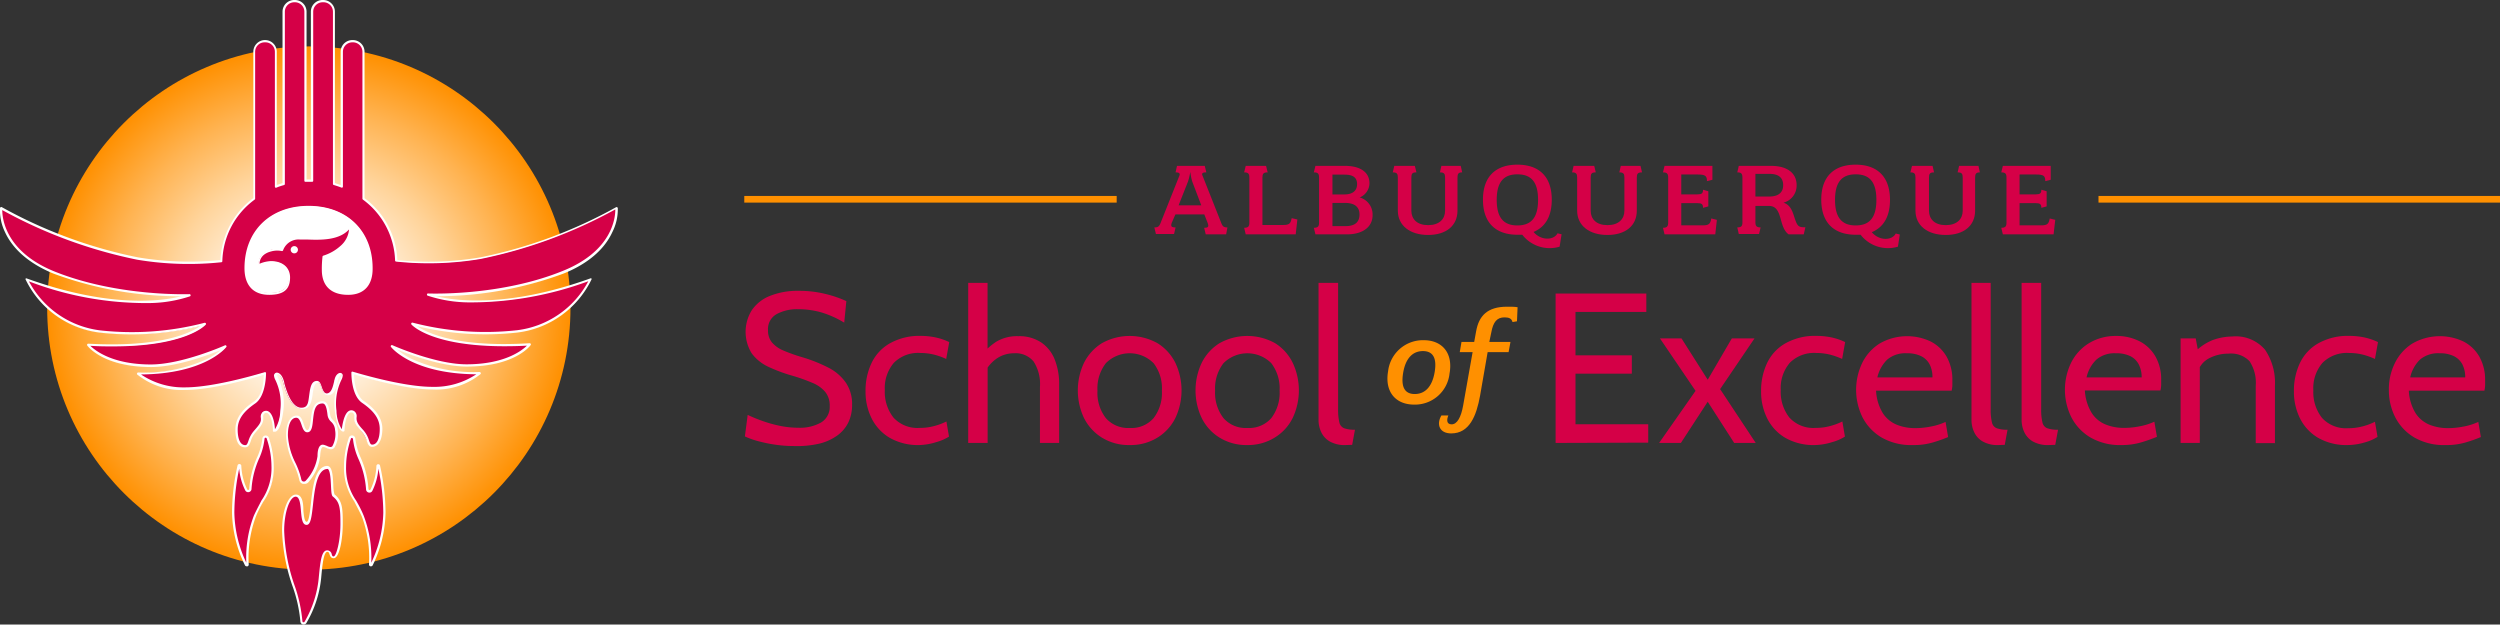 <?xml version="1.0" encoding="UTF-8" standalone="no"?>
<!DOCTYPE svg PUBLIC "-//W3C//DTD SVG 1.1//EN" "http://www.w3.org/Graphics/SVG/1.1/DTD/svg11.dtd">
<svg xmlns="http://www.w3.org/2000/svg" xmlns:xlink="http://www.w3.org/1999/xlink" viewBox="0 0 330.69 82.61"><rect x="0" y="0" width="330.69" height="82.61" fill="#333333" stroke="none"/><defs><style>.cls-1{fill:url(#radial-gradient);}.cls-2{fill:#fff;}.cls-3{fill:#d50047;}.cls-4{fill:#ff9000;}</style><radialGradient id="radial-gradient" cx="40.85" cy="40.75" r="34.61" gradientUnits="userSpaceOnUse"><stop offset="0.13" stop-color="#fff"/><stop offset="0.21" stop-color="#fffaf2"/><stop offset="0.35" stop-color="#ffebd1"/><stop offset="0.54" stop-color="#ffd49b"/><stop offset="0.77" stop-color="#ffb351"/><stop offset="1" stop-color="#ff9000"/></radialGradient></defs><g id="Layer_2" data-name="Layer 2"><g id="Logos"><circle class="cls-1" cx="40.85" cy="40.75" r="34.61"/><path class="cls-2" d="M39,33.36a.53.53,0,1,1,.53-.52A.52.52,0,0,1,39,33.36Z"/><path class="cls-2" d="M46.05,38.83c-2.1,0-3.33-1-3.33-3.15,0-1,.08-1.74.08-1.74a6.19,6.19,0,0,0,2.33-1.27,3.24,3.24,0,0,0,1.22-2.75c-1.44,2.09-4.84,1.59-6.71,1.59A2.29,2.29,0,0,0,37.34,33a3.14,3.14,0,0,0-1.48.05c-1.89.48-1.63,2-1.63,2a4.1,4.1,0,0,1,1.65-.43c1.48,0,2.37.79,2.37,2s-.51,2.14-2.61,2.14c-2.51,0-3.12-1.77-3.12-3.38,0-4.79,3.25-8.09,8.33-8.09s8.32,3.3,8.32,8.09C49.17,37.06,48.56,38.83,46.05,38.83Z"/><path class="cls-3" d="M49.92,61.64a8,8,0,0,1-.8,3.18.29.29,0,0,1-.55-.13A13.71,13.71,0,0,0,47.29,60,9.25,9.25,0,0,1,46.83,58a.29.29,0,0,0-.56-.06,12.14,12.14,0,0,0-.64,3.74c-.05,3,1.15,3.87,2.39,6.56A16,16,0,0,1,49,74.65a.1.1,0,0,0,.19,0,16.4,16.4,0,0,0,1.69-6.9,27.84,27.84,0,0,0-.73-6.17A.1.1,0,0,0,49.92,61.64Z"/><path class="cls-2" d="M49.07,74.91H49a.24.24,0,0,1-.19-.25,15.66,15.66,0,0,0-.94-6.32c-.35-.77-.71-1.4-1-2a7.83,7.83,0,0,1-1.37-4.67,12,12,0,0,1,.65-3.78.44.44,0,0,1,.46-.29A.43.43,0,0,1,47,58a9.27,9.27,0,0,0,.45,1.9c.06.17.13.34.21.52a12.23,12.23,0,0,1,1.08,4.26.13.13,0,0,0,.11.13.13.13,0,0,0,.16-.07,7.81,7.81,0,0,0,.78-3.12A.26.26,0,0,1,50,61.4a.25.25,0,0,1,.27.19,28.81,28.81,0,0,1,.73,6.2,16.52,16.52,0,0,1-1.71,7A.24.24,0,0,1,49.07,74.91Zm0-.25Zm-.1,0ZM46.55,57.93a.12.12,0,0,0-.13.09,11.49,11.49,0,0,0-.64,3.69,7.52,7.52,0,0,0,1.33,4.51c.32.56.68,1.2,1,2a15.54,15.54,0,0,1,1,6.22A16.1,16.1,0,0,0,50.7,67.8,28.91,28.91,0,0,0,50.05,62a7.93,7.93,0,0,1-.8,2.93.43.43,0,0,1-.49.22.44.44,0,0,1-.34-.41,11.77,11.77,0,0,0-1.06-4.15c-.08-.19-.15-.37-.21-.53a8.82,8.82,0,0,1-.46-2,.14.14,0,0,0-.13-.12Z"/><path class="cls-3" d="M35.42,58a.29.29,0,0,0-.56.06A9.25,9.25,0,0,1,34.4,60a13.71,13.71,0,0,0-1.28,4.72.29.29,0,0,1-.55.13,8,8,0,0,1-.8-3.18.1.1,0,0,0-.2,0,27.84,27.84,0,0,0-.73,6.17,16.4,16.4,0,0,0,1.69,6.9.1.1,0,0,0,.19,0,16,16,0,0,1,1-6.38c1.24-2.69,2.44-3.53,2.39-6.56A12.14,12.14,0,0,0,35.42,58Z"/><path class="cls-2" d="M32.62,74.91a.24.24,0,0,1-.22-.14,16.52,16.52,0,0,1-1.71-7,28.81,28.81,0,0,1,.73-6.2.25.25,0,0,1,.27-.19.25.25,0,0,1,.23.23,7.81,7.81,0,0,0,.78,3.12.13.13,0,0,0,.16.07.13.13,0,0,0,.11-.13,12.23,12.23,0,0,1,1.08-4.26c.08-.18.15-.35.21-.52a8.66,8.66,0,0,0,.45-1.9.43.43,0,0,1,.39-.38.44.44,0,0,1,.46.29,12,12,0,0,1,.65,3.78,7.83,7.83,0,0,1-1.37,4.67c-.32.56-.68,1.19-1,2a15.66,15.66,0,0,0-.94,6.32.24.24,0,0,1-.19.25Zm0-.25Zm.1,0ZM31.64,62A28.91,28.91,0,0,0,31,67.8a16.05,16.05,0,0,0,1.58,6.63,15.54,15.54,0,0,1,1-6.22c.36-.79.72-1.43,1-2a7.52,7.52,0,0,0,1.33-4.51A11.49,11.49,0,0,0,35.27,58h0a.14.14,0,0,0-.27,0,8.82,8.82,0,0,1-.46,2c-.06.16-.13.34-.21.53a11.77,11.77,0,0,0-1.06,4.15.44.44,0,0,1-.34.41.43.43,0,0,1-.49-.22A7.93,7.93,0,0,1,31.64,62Zm0-.31h0Z"/><path class="cls-3" d="M44.16,65.49c-.35-.28,0-3.77-.88-3.72-2.43.16-1.64,7.39-2.69,7.39s-.19-3.61-1.48-3.61c-.92,0-1.67,2.24-1.67,4.64,0,4.9,2.32,8.73,2.44,12a.31.31,0,0,0,.57.14,14.26,14.26,0,0,0,1.91-6.1c.17-1.76.32-3.33.94-3.33s.31.8.86.8,1.05-2.35,1.05-4.43S45.15,66.29,44.16,65.49Z"/><path class="cls-2" d="M40.19,82.61h-.12a.45.45,0,0,1-.34-.43,18.7,18.7,0,0,0-1-4.54,24.66,24.66,0,0,1-1.42-7.44c0-3,.94-4.78,1.82-4.78s1,1.14,1,2.15c.07.68.15,1.45.44,1.45s.44-1.38.55-2.39c.24-2.18.54-4.9,2.13-5a.51.51,0,0,1,.35.13c.39.35.44,1.44.49,2.4a4.76,4.76,0,0,0,.15,1.23c1.06.85,1.1,1.86,1.1,3.87s-.43,4.58-1.2,4.58c-.37,0-.47-.29-.54-.48S43.51,73,43.3,73c-.48,0-.65,1.68-.79,3.16v0a14.48,14.48,0,0,1-1.93,6.16A.46.46,0,0,1,40.19,82.61ZM39.11,65.7c-.8,0-1.52,2.14-1.52,4.49A24.25,24.25,0,0,0,39,77.54a19.21,19.21,0,0,1,1,4.62.15.15,0,0,0,.12.15.16.16,0,0,0,.17-.07,14.18,14.18,0,0,0,1.89-6v0c.19-1.92.34-3.44,1.09-3.44a.61.61,0,0,1,.61.52c.07.21.1.28.25.28.34,0,.9-2,.9-4.28,0-2.1-.08-2.91-1-3.64-.18-.14-.21-.57-.25-1.44s-.1-1.93-.4-2.2a.21.21,0,0,0-.13,0c-1.34.09-1.64,2.77-1.85,4.74-.18,1.6-.3,2.65-.85,2.65s-.65-.83-.73-1.72S39.67,65.7,39.11,65.7Z"/><path class="cls-3" d="M40.59,63.69a6.1,6.1,0,0,0,1.53-3.36c.11-2.23.9-1,1.57-1s.84-1.31.75-2.43-.9-1.16-1-1.93-.22-1.7-.81-1.7c-2,0-1,3.81-2,3.81-.67,0-.61-1.91-1.38-1.91S38,56,38,57.61c0,2.27,1.48,4.13,1.79,5.87A.48.48,0,0,0,40.59,63.69Z"/><path class="cls-2" d="M40.22,64l-.16,0a.61.61,0,0,1-.46-.5,9.8,9.8,0,0,0-.76-2.13,9.37,9.37,0,0,1-1-3.76c0-1.65.54-2.64,1.44-2.64.51,0,.71.59.89,1.11s.27.8.49.8.38-.65.45-1.33c.12-1.1.27-2.48,1.57-2.48.76,0,.88,1.15,1,1.83a1.1,1.1,0,0,0,.39.68,1.92,1.92,0,0,1,.6,1.26,3.6,3.6,0,0,1-.43,2.37.6.6,0,0,1-.47.22,1.53,1.53,0,0,1-.61-.18c-.2-.09-.4-.17-.51-.1s-.26.33-.3,1.19a6.41,6.41,0,0,1-1.56,3.45h0A.64.64,0,0,1,40.22,64Zm-1-8.75c-.71,0-1.14.87-1.14,2.34a9.19,9.19,0,0,0,1,3.64,10,10,0,0,1,.78,2.2.34.34,0,0,0,.24.26.36.36,0,0,0,.35-.11h0A6,6,0,0,0,42,60.33c0-.83.18-1.28.44-1.44s.53,0,.8.09a1.16,1.16,0,0,0,.48.15.33.33,0,0,0,.25-.12,3.28,3.28,0,0,0,.35-2.14,1.58,1.58,0,0,0-.52-1.08,1.48,1.48,0,0,1-.47-.85c-.09-.82-.23-1.57-.66-1.57-1,0-1.13.92-1.27,2.21-.08.82-.17,1.6-.75,1.6-.43,0-.61-.51-.77-1S39.53,55.27,39.24,55.27Z"/><path class="cls-3" d="M74.54,36.05c7.62-3.08,7-8.51,7-8.51a62.29,62.29,0,0,1-18,6.66,40.85,40.85,0,0,1-11.1.34,10.62,10.62,0,0,0-4.34-8.26V6.85a1.4,1.4,0,0,0-1.4-1.4h-.06a1.4,1.4,0,0,0-1.4,1.4V24.68a9.35,9.35,0,0,0-1.06-.34V1.55a1.4,1.4,0,0,0-1.4-1.4h-.07a1.4,1.4,0,0,0-1.4,1.4V23.9h-.87V1.55A1.4,1.4,0,0,0,39,.15h-.07a1.4,1.4,0,0,0-1.4,1.4V24.34a9.35,9.35,0,0,0-1.06.34V6.85a1.4,1.4,0,0,0-1.4-1.4H35a1.4,1.4,0,0,0-1.4,1.4V26.28a10.62,10.62,0,0,0-4.34,8.26,40.85,40.85,0,0,1-11.1-.34,62.29,62.29,0,0,1-18-6.66s-.63,5.43,7,8.51c8.44,3.4,17.91,3,17.91,3s-7.45,3-21.54-2a12.36,12.36,0,0,0,9.7,6.88,38,38,0,0,0,13.87-1c-.08.1-3.15,3.46-15.48,2.73,0,0,2,2.79,8.35,2.79,4.2,0,9.87-2.54,9.87-2.54S27,49.41,18.26,49.36a9.36,9.36,0,0,0,6.25,2c4.15,0,10.55-2.06,10.55-2.06s0,2.89-1.36,3.86-2.39,2-2.39,3.58S31.84,59,32.46,59s.43-1,1.18-1.84,1.1-1.25,1-2,.34-.74.54-.74c.68,0,1,1.39,1,2.54,0,0,.64.12,1-2.66s-.87-4.33-.83-4.7.72-.44,1.1,1c.2.71.89,3.44,2.42,3.44,1.79,0,.68-3.54,2.11-3.54.6,0,.41,1.61,1.28,1.65s1-1.28,1.18-2,.74-.89.78-.52-1.18,1.93-.83,4.7,1,2.66,1,2.66c0-1.15.36-2.54,1-2.54.2,0,.6.16.54.74s.28,1.09,1,2S48.61,59,49.23,59s1.15-.66,1.15-2.21-1-2.62-2.39-3.58-1.36-3.86-1.36-3.86,6.4,2.06,10.55,2.06a9.36,9.36,0,0,0,6.25-2c-8.74,0-11.58-3.56-11.58-3.56s5.67,2.54,9.87,2.54c6.35,0,8.35-2.79,8.35-2.79-12.33.73-15.39-2.63-15.48-2.73a38,38,0,0,0,13.87,1A12.36,12.36,0,0,0,78.16,37C64.07,42,56.62,39,56.62,39S66.09,39.45,74.54,36.05ZM46.05,38.83c-2.1,0-3.33-1-3.33-3.15,0-1,.08-1.74.08-1.74a6.19,6.19,0,0,0,2.33-1.27,3.24,3.24,0,0,0,1.22-2.75c-1.44,2.09-4.84,1.59-6.71,1.59A2.29,2.29,0,0,0,37.34,33a3.14,3.14,0,0,0-1.48.05c-1.89.48-1.63,2-1.63,2a4.1,4.1,0,0,1,1.65-.43c1.48,0,2.37.79,2.37,2s-.51,2.14-2.61,2.14c-2.51,0-3.12-1.77-3.12-3.38,0-4.79,3.25-8.09,8.33-8.09s8.32,3.3,8.32,8.09C49.17,37.06,48.56,38.83,46.05,38.83Z"/><path class="cls-2" d="M49.23,59.11c-.44,0-.58-.39-.72-.79a3.14,3.14,0,0,0-.57-1.1l-.09-.1c-.7-.82-1.05-1.22-1-2a.55.55,0,0,0-.11-.44.38.38,0,0,0-.28-.13c-.53,0-.85,1.23-.89,2.39a.14.14,0,0,1-.12.14.35.35,0,0,1-.28-.08c-.4-.29-.7-1.22-.89-2.7A7.58,7.58,0,0,1,45,50.08a2.1,2.1,0,0,0,.17-.46c0-.06,0-.06,0-.06s-.35.16-.45.59l-.06.29c-.16.74-.39,1.86-1.28,1.83-.58,0-.76-.6-.91-1.05s-.21-.6-.36-.6c-.51,0-.62.56-.75,1.49s-.29,2-1.36,2c-1.61,0-2.31-2.63-2.54-3.5l0,0c-.22-.82-.55-1.1-.72-1.09a.09.09,0,0,0-.09.09,2,2,0,0,0,.17.47,7.58,7.58,0,0,1,.66,4.24c-.19,1.48-.49,2.41-.89,2.7a.35.35,0,0,1-.28.08A.14.14,0,0,1,36.1,57c0-1.16-.36-2.39-.89-2.39a.38.38,0,0,0-.28.13.55.55,0,0,0-.11.44c.07.76-.28,1.16-1,2l-.09.1a3.14,3.14,0,0,0-.57,1.1c-.14.4-.28.79-.72.79s-1.3-.17-1.3-2.36c0-1.77,1.24-2.87,2.46-3.71s1.27-2.86,1.29-3.52c-1.12.34-6.68,2-10.4,2a9.37,9.37,0,0,1-6.35-2.05.14.14,0,0,1,0-.16.15.15,0,0,1,.14-.1h0a20.07,20.07,0,0,0,9-1.73,9.24,9.24,0,0,0,1.92-1.24c-1.67.68-5.9,2.25-9.19,2.25-6.35,0-8.39-2.73-8.47-2.85a.14.14,0,0,1,0-.16.15.15,0,0,1,.14-.08C21.33,46,25.24,44,26.5,43.13A37.94,37.94,0,0,1,13.21,44,12.58,12.58,0,0,1,3.4,37a.14.14,0,0,1,0-.16.15.15,0,0,1,.16,0c10.93,3.94,17.9,3,20.39,2.35a48.15,48.15,0,0,1-16.88-3C4.9,35.3,2,33.63.66,30.7A6.63,6.63,0,0,1,0,27.52.16.16,0,0,1,.1,27.4a.14.14,0,0,1,.14,0,62.44,62.44,0,0,0,18,6.64,41.07,41.07,0,0,0,10.93.36,10.74,10.74,0,0,1,4.34-8.2V6.85A1.55,1.55,0,0,1,35,5.3h.06a1.55,1.55,0,0,1,1.55,1.55V24.47l.76-.25V1.55A1.55,1.55,0,0,1,38.94,0H39a1.55,1.55,0,0,1,1.55,1.55v22.2a5.42,5.42,0,0,1,.57,0V1.55A1.55,1.55,0,0,1,42.68,0h.07A1.55,1.55,0,0,1,44.3,1.55V24.22l.76.25V6.85A1.55,1.55,0,0,1,46.61,5.3h.06a1.55,1.55,0,0,1,1.55,1.55V26.21a10.74,10.74,0,0,1,4.34,8.2,41.07,41.07,0,0,0,10.93-.36,62.3,62.3,0,0,0,18-6.64.14.14,0,0,1,.14,0,.16.16,0,0,1,.09.12A6.63,6.63,0,0,1,81,30.7c-1.34,2.93-4.24,4.6-6.44,5.48h0a48.08,48.08,0,0,1-16.88,3c2.5.61,9.47,1.58,20.4-2.35a.14.14,0,0,1,.15,0,.13.13,0,0,1,0,.16,12.58,12.58,0,0,1-9.81,7,38.08,38.08,0,0,1-13.28-.86C56.45,44,60.36,46,70.06,45.4a.15.15,0,0,1,.14.08.14.14,0,0,1,0,.16c-.08.12-2.12,2.85-8.47,2.85-3.29,0-7.52-1.57-9.19-2.25a9.24,9.24,0,0,0,1.92,1.24,19.85,19.85,0,0,0,8.81,1.73h.17a.15.15,0,0,1,.14.1.14.14,0,0,1,0,.16,9.37,9.37,0,0,1-6.35,2.05c-3.72,0-9.28-1.66-10.4-2,0,.66.18,2.76,1.29,3.52s2.46,1.94,2.46,3.71C50.53,58.94,49.54,59.11,49.23,59.11Zm-2.75-4.84a.69.69,0,0,1,.5.23.81.81,0,0,1,.19.67c-.06.63.22,1,.91,1.75l.08.1a3.63,3.63,0,0,1,.64,1.2c.15.43.22.59.43.59.63,0,1-.77,1-2.06s-.69-2.33-2.33-3.46c-1.45-1-1.42-3.86-1.42-4a.14.14,0,0,1,.06-.12.15.15,0,0,1,.13,0c.07,0,6.43,2,10.51,2A10,10,0,0,0,63,49.51c-8.4-.06-11.17-3.47-11.28-3.62a.13.13,0,0,1,0-.18.14.14,0,0,1,.18-.05s5.68,2.53,9.8,2.53c5,0,7.31-1.79,8-2.47-1.06.06-2,.08-3,.08-9.59,0-12.17-2.75-12.28-2.88a.15.15,0,0,1,0-.18.14.14,0,0,1,.17-.06,38.16,38.16,0,0,0,13.81,1,12.37,12.37,0,0,0,9.42-6.48A45,45,0,0,1,62.1,40a17.7,17.7,0,0,1-5.53-.89.14.14,0,0,1-.09-.17.13.13,0,0,1,.15-.12c.09,0,9.53.4,17.85-3h0c6.54-2.64,6.92-7.06,6.91-8.12a62.8,62.8,0,0,1-17.85,6.56,41.35,41.35,0,0,1-11.15.34.14.14,0,0,1-.13-.15A10.42,10.42,0,0,0,48,26.4a.17.17,0,0,1-.06-.12V6.85A1.25,1.25,0,0,0,46.67,5.6h-.06a1.25,1.25,0,0,0-1.25,1.25V24.68a.17.17,0,0,1-.07.13.14.14,0,0,1-.14,0c-.33-.13-.69-.24-1-.34a.15.15,0,0,1-.11-.14V1.55A1.25,1.25,0,0,0,42.75.3h-.07a1.25,1.25,0,0,0-1.25,1.25V23.9a.14.14,0,0,1-.15.15q-.44,0-.87,0a.14.14,0,0,1-.15-.15V1.55A1.25,1.25,0,0,0,39,.3h-.07a1.25,1.25,0,0,0-1.25,1.25V24.34a.15.15,0,0,1-.11.14c-.35.1-.71.21-1,.34a.14.14,0,0,1-.14,0,.17.17,0,0,1-.07-.13V6.85A1.25,1.25,0,0,0,35.08,5.6H35a1.25,1.25,0,0,0-1.25,1.25V26.28a.17.17,0,0,1-.06.12,10.42,10.42,0,0,0-4.28,8.14.14.14,0,0,1-.13.15,41.35,41.35,0,0,1-11.15-.34A62.93,62.93,0,0,1,.3,27.79c0,1.06.38,5.48,6.91,8.12,8.32,3.35,17.76,3,17.85,3a.14.14,0,0,1,.15.12.14.14,0,0,1-.09.17,17.7,17.7,0,0,1-5.53.89A43.36,43.36,0,0,1,3.83,37.22a12.37,12.37,0,0,0,9.42,6.48,38.06,38.06,0,0,0,13.8-1,.16.16,0,0,1,.17.06.14.14,0,0,1,0,.18c-.11.13-2.69,2.88-12.27,2.88-.93,0-1.91,0-3-.08.69.68,3,2.47,8,2.47,4.12,0,9.75-2.5,9.8-2.53a.14.14,0,0,1,.18.05.13.13,0,0,1,0,.18c-.11.15-2.88,3.56-11.28,3.62a10,10,0,0,0,5.84,1.71c4.08,0,10.44-2,10.51-2a.15.15,0,0,1,.13,0,.14.14,0,0,1,.06.12c0,.12,0,3-1.42,4-1.64,1.13-2.33,2.16-2.33,3.46s.37,2.06,1,2.06c.21,0,.28-.16.43-.59a3.63,3.63,0,0,1,.64-1.2l.08-.1c.69-.79,1-1.12.91-1.75a.81.81,0,0,1,.19-.67.69.69,0,0,1,.5-.23c.76,0,1.11,1.27,1.18,2.44a4.71,4.71,0,0,0,.7-2.43,7.21,7.21,0,0,0-.64-4.08,1.56,1.56,0,0,1-.19-.61.41.41,0,0,1,.36-.37c.32,0,.77.3,1,1.31v.06c.59,2.17,1.35,3.27,2.26,3.27s.91-.71,1.06-1.79c.12-.86.25-1.75,1-1.75.38,0,.51.41.64.8s.3.83.64.85c.65,0,.83-.91,1-1.59,0-.11.05-.21.07-.3.13-.55.49-.84.76-.82a.34.34,0,0,1,.31.33,1.56,1.56,0,0,1-.19.61,7.21,7.21,0,0,0-.64,4.08,4.71,4.71,0,0,0,.7,2.43C45.37,55.54,45.72,54.27,46.48,54.27ZM46.05,39c-2.25,0-3.48-1.17-3.48-3.3a13.83,13.83,0,0,1,.09-1.75.14.14,0,0,1,.1-.13A6.05,6.05,0,0,0,45,32.56a3.23,3.23,0,0,0,1.17-2.21c-1.35,1.48-3.81,1.4-5.63,1.33l-.93,0a2.17,2.17,0,0,0-2.16,1.42.15.15,0,0,1-.17.11,3,3,0,0,0-1.42.05c-1.34.34-1.52,1.22-1.53,1.63a4.15,4.15,0,0,1,1.52-.35c1.53,0,2.52.85,2.52,2.17,0,1.58-.86,2.29-2.76,2.29-2.11,0-3.27-1.26-3.27-3.53,0-4.93,3.4-8.24,8.48-8.24s8.47,3.31,8.47,8.24C49.32,37.72,48.16,39,46.05,39Zm-3.11-4.92c0,.23-.07.85-.07,1.62,0,2,1.1,3,3.18,3,2.46,0,3-1.76,3-3.23,0-4.75-3.28-7.94-8.17-7.94s-8.18,3.19-8.18,7.94c0,1.47.51,3.23,3,3.23,1.27,0,2.46-.24,2.46-2,0-1.15-.85-1.87-2.22-1.87a4,4,0,0,0-1.58.41.17.17,0,0,1-.14,0,.15.15,0,0,1-.08-.11A2,2,0,0,1,35.82,33a3.46,3.46,0,0,1,1.42-.08,2.46,2.46,0,0,1,2.4-1.51l.94,0c1.89.07,4.47.16,5.64-1.54a.15.15,0,0,1,.16-.06.14.14,0,0,1,.11.12,3.35,3.35,0,0,1-1.27,2.89A6.24,6.24,0,0,1,42.94,34.06Z"/><path class="cls-2" d="M39,33.51a.48.48,0,1,1,0-.95.48.48,0,0,1,0,.95Z"/><path class="cls-3" d="M105,59a17,17,0,0,1-2.46-.18,19.28,19.28,0,0,1-2.27-.47,11.37,11.37,0,0,1-1.74-.62l.37-2.85a18.54,18.54,0,0,0,1.84.76,16.53,16.53,0,0,0,2.34.67,12,12,0,0,0,2.54.27,5.69,5.69,0,0,0,3-.7,2.4,2.4,0,0,0,1.13-2.18,2.82,2.82,0,0,0-.57-1.83,4.31,4.31,0,0,0-1.7-1.22,23.47,23.47,0,0,0-2.84-1,20.91,20.91,0,0,1-3-1.13,5.79,5.79,0,0,1-2.2-1.77,5.41,5.41,0,0,1,0-5.71,5.24,5.24,0,0,1,2.38-1.89,9.81,9.81,0,0,1,3.86-.68,14.34,14.34,0,0,1,3.58.43,14.84,14.84,0,0,1,2.69.93l-.28,2.85a12.87,12.87,0,0,0-3.07-1.37,11.36,11.36,0,0,0-3-.41,5.72,5.72,0,0,0-2.87.65,2.25,2.25,0,0,0-1.14,2.12,2.45,2.45,0,0,0,.51,1.61,4,4,0,0,0,1.51,1.08,23,23,0,0,0,2.5.89,19.88,19.88,0,0,1,3.54,1.42,6.21,6.21,0,0,1,2.27,2,5,5,0,0,1,.79,2.89,5.3,5.3,0,0,1-.48,2.29,4.66,4.66,0,0,1-1.44,1.73,6.83,6.83,0,0,1-2.4,1.1A13.11,13.11,0,0,1,105,59Z"/><path class="cls-3" d="M121.63,58.87a7.57,7.57,0,0,1-3.93-.95,6.19,6.19,0,0,1-2.4-2.57,7.92,7.92,0,0,1-.81-3.59,8.55,8.55,0,0,1,.78-3.71,5.92,5.92,0,0,1,2.41-2.62,8,8,0,0,1,4.15-1,9.61,9.61,0,0,1,2,.22,8,8,0,0,1,1.73.6l-.4,2.23a9.34,9.34,0,0,0-1.64-.58,7.64,7.64,0,0,0-1.8-.21,4.51,4.51,0,0,0-3.48,1.3,5.13,5.13,0,0,0-1.2,3.61,5.48,5.48,0,0,0,1.14,3.63,4.28,4.28,0,0,0,3.48,1.37,7.05,7.05,0,0,0,1.85-.23,8.25,8.25,0,0,0,1.68-.62l.34,2a6.05,6.05,0,0,1-1.65.72A8.19,8.19,0,0,1,121.63,58.87Z"/><path class="cls-3" d="M128.07,58.59V37.42h2.56v9.74l-.9-.06a8.38,8.38,0,0,1,2.1-1.93,5.37,5.37,0,0,1,2.87-.7,5.23,5.23,0,0,1,3,.81,4.89,4.89,0,0,1,1.8,2.24,8.69,8.69,0,0,1,.6,3.36v7.71h-2.54v-7.4a5.5,5.5,0,0,0-.84-3.37,3.07,3.07,0,0,0-2.58-1.09,4,4,0,0,0-2.32.71,5,5,0,0,0-1.6,1.89l.42-1.55V58.59Z"/><path class="cls-3" d="M149.43,58.87a6.73,6.73,0,0,1-3.7-1,6.45,6.45,0,0,1-2.35-2.59,8.56,8.56,0,0,1,0-7.27,6.48,6.48,0,0,1,2.35-2.6,7.54,7.54,0,0,1,7.4,0,6.41,6.41,0,0,1,2.35,2.6,8.56,8.56,0,0,1,0,7.27,6.38,6.38,0,0,1-2.35,2.59A6.78,6.78,0,0,1,149.43,58.87Zm0-2.26a3.89,3.89,0,0,0,3.16-1.3,5.46,5.46,0,0,0,1.1-3.64,5.43,5.43,0,0,0-1.1-3.63,4.45,4.45,0,0,0-6.31,0,5.43,5.43,0,0,0-1.11,3.63,5.46,5.46,0,0,0,1.11,3.64A3.91,3.91,0,0,0,149.43,56.61Z"/><path class="cls-3" d="M165,58.87a6.77,6.77,0,0,1-3.71-1,6.36,6.36,0,0,1-2.34-2.59,8.56,8.56,0,0,1,0-7.27,6.39,6.39,0,0,1,2.34-2.6,7.54,7.54,0,0,1,7.4,0A6.34,6.34,0,0,1,171,48a8.56,8.56,0,0,1,0,7.27,6.31,6.31,0,0,1-2.35,2.59A6.72,6.72,0,0,1,165,58.87Zm0-2.26a3.91,3.91,0,0,0,3.16-1.3,5.51,5.51,0,0,0,1.1-3.64,5.48,5.48,0,0,0-1.1-3.63,4.47,4.47,0,0,0-6.32,0,5.43,5.43,0,0,0-1.11,3.63,5.46,5.46,0,0,0,1.11,3.64A3.91,3.91,0,0,0,165,56.61Z"/><path class="cls-3" d="M178,58.87a4,4,0,0,1-2.13-.49,2.8,2.8,0,0,1-1.12-1.25,3.79,3.79,0,0,1-.34-1.59V37.42H177V54.07a7.21,7.21,0,0,0,.16,1.78,1.07,1.07,0,0,0,.62.79,4,4,0,0,0,1.45.2l-.37,2Z"/><path class="cls-3" d="M205.77,58.59V38.83h12v2.43h-9.37V47h7.45v2.43h-7.45v6.69h9.62v2.43Z"/><path class="cls-3" d="M219.46,58.59l4.82-6.89-4.71-6.94h2.85l3.47,5.47,3.19-5.47h3l-4.55,6.71,4.71,7.12h-2.85l-3.5-5.45-3.55,5.45Z"/><path class="cls-3" d="M240.09,58.87a7.57,7.57,0,0,1-3.93-.95,6.19,6.19,0,0,1-2.4-2.57,7.92,7.92,0,0,1-.81-3.59,8.55,8.55,0,0,1,.78-3.71,5.92,5.92,0,0,1,2.41-2.62,8,8,0,0,1,4.15-1,9.61,9.61,0,0,1,2.05.22,8,8,0,0,1,1.73.6l-.4,2.23a9.34,9.34,0,0,0-1.64-.58,7.64,7.64,0,0,0-1.8-.21,4.51,4.51,0,0,0-3.48,1.3,5.13,5.13,0,0,0-1.2,3.61,5.48,5.48,0,0,0,1.14,3.63,4.28,4.28,0,0,0,3.48,1.37,7.05,7.05,0,0,0,1.85-.23,8.25,8.25,0,0,0,1.68-.62l.34,2a6.05,6.05,0,0,1-1.65.72A8.19,8.19,0,0,1,240.09,58.87Z"/><path class="cls-3" d="M253,58.87a7.82,7.82,0,0,1-4.11-1,6.64,6.64,0,0,1-2.52-2.66,8.25,8.25,0,0,1-.05-7.19,6.32,6.32,0,0,1,2.31-2.58,7.29,7.29,0,0,1,6.73-.28,5.09,5.09,0,0,1,2.12,2,6.18,6.18,0,0,1,.77,3.17c0,.2,0,.41,0,.64s-.05.47-.09.71h-10a6.29,6.29,0,0,0,.91,3,4,4,0,0,0,1.85,1.51,6.44,6.44,0,0,0,2.43.44,10,10,0,0,0,2-.2,8.16,8.16,0,0,0,2-.62l.34,2c-.54.23-1.19.47-2,.71A9,9,0,0,1,253,58.87Zm-4.66-8.95h7.28a3.73,3.73,0,0,0-.36-1.69,2.56,2.56,0,0,0-1.12-1.11,4.09,4.09,0,0,0-1.9-.39,3.72,3.72,0,0,0-2.61.84A4.78,4.78,0,0,0,248.33,49.92Z"/><path class="cls-3" d="M264.36,58.87a3.94,3.94,0,0,1-2.12-.49,2.74,2.74,0,0,1-1.12-1.25,3.79,3.79,0,0,1-.34-1.59V37.42h2.54V54.07a7.21,7.21,0,0,0,.16,1.78,1.07,1.07,0,0,0,.62.79,4,4,0,0,0,1.45.2l-.37,2Z"/><path class="cls-3" d="M271,58.87a4,4,0,0,1-2.13-.49,2.8,2.8,0,0,1-1.12-1.25,3.79,3.79,0,0,1-.34-1.59V37.42H270V54.07a7.21,7.21,0,0,0,.16,1.78,1.07,1.07,0,0,0,.62.79,4,4,0,0,0,1.45.2l-.37,2Z"/><path class="cls-3" d="M280.62,58.87a7.79,7.79,0,0,1-4.1-1A6.64,6.64,0,0,1,274,55.21a8.2,8.2,0,0,1-.06-7.19,6.32,6.32,0,0,1,2.31-2.58,6.76,6.76,0,0,1,3.67-1,6.67,6.67,0,0,1,3.07.69,5.12,5.12,0,0,1,2.11,2,6.08,6.08,0,0,1,.77,3.17c0,.2,0,.41,0,.64a4.45,4.45,0,0,1-.09.71h-10a6.29,6.29,0,0,0,.92,3,3.91,3.91,0,0,0,1.85,1.51,6.39,6.39,0,0,0,2.42.44,10.21,10.21,0,0,0,2-.2,8.22,8.22,0,0,0,2-.62l.34,2a19.9,19.9,0,0,1-2,.71A9,9,0,0,1,280.62,58.87ZM276,49.92h7.29a3.73,3.73,0,0,0-.37-1.69,2.53,2.53,0,0,0-1.11-1.11,4.13,4.13,0,0,0-1.91-.39,3.68,3.68,0,0,0-2.6.84A4.71,4.71,0,0,0,276,49.92Z"/><path class="cls-3" d="M288.44,58.59V44.76h2l.5,2.65-1-.42a7,7,0,0,1,2.73-2,7.88,7.88,0,0,1,2.6-.48,5.09,5.09,0,0,1,4.34,1.75A7.78,7.78,0,0,1,300.92,51v7.62h-2.54V51a5.16,5.16,0,0,0-.82-3.22,3.4,3.4,0,0,0-2.8-1,5.41,5.41,0,0,0-2.56.62,3,3,0,0,0-1.53,1.95l.31-1.55V58.59Z"/><path class="cls-3" d="M310.57,58.87a7.57,7.57,0,0,1-3.93-.95,6.19,6.19,0,0,1-2.4-2.57,7.92,7.92,0,0,1-.81-3.59,8.55,8.55,0,0,1,.78-3.71,5.92,5.92,0,0,1,2.41-2.62,8,8,0,0,1,4.15-1,9.61,9.61,0,0,1,2.05.22,8.17,8.17,0,0,1,1.73.6l-.4,2.23a9.34,9.34,0,0,0-1.64-.58,7.64,7.64,0,0,0-1.8-.21,4.55,4.55,0,0,0-3.49,1.3A5.12,5.12,0,0,0,306,51.64a5.48,5.48,0,0,0,1.14,3.63,4.28,4.28,0,0,0,3.48,1.37,7.05,7.05,0,0,0,1.85-.23,8.25,8.25,0,0,0,1.68-.62l.34,2a6.2,6.2,0,0,1-1.65.72A8.19,8.19,0,0,1,310.57,58.87Z"/><path class="cls-3" d="M323.47,58.87a7.82,7.82,0,0,1-4.11-1,6.64,6.64,0,0,1-2.52-2.66,7.85,7.85,0,0,1-.85-3.65,7.74,7.74,0,0,1,.8-3.54,6.32,6.32,0,0,1,2.31-2.58,7.29,7.29,0,0,1,6.73-.28,5.09,5.09,0,0,1,2.12,2,6.18,6.18,0,0,1,.77,3.17c0,.2,0,.41,0,.64s-.05.47-.09.71h-10a6.29,6.29,0,0,0,.91,3,4,4,0,0,0,1.85,1.51,6.44,6.44,0,0,0,2.43.44,10,10,0,0,0,2-.2,8.16,8.16,0,0,0,2-.62l.34,2c-.54.23-1.19.47-2,.71A9,9,0,0,1,323.47,58.87Zm-4.66-8.95h7.28a3.73,3.73,0,0,0-.36-1.69,2.56,2.56,0,0,0-1.12-1.11,4.09,4.09,0,0,0-1.9-.39,3.72,3.72,0,0,0-2.61.84A4.78,4.78,0,0,0,318.81,49.92Z"/><path class="cls-4" d="M187.06,53.52c-2.42,0-3.92-1.66-3.45-4.4A4.64,4.64,0,0,1,188.33,45c2.4,0,3.9,1.66,3.41,4.4A4.6,4.6,0,0,1,187.06,53.52Zm1.16-7.08c-1.32,0-2.28.91-2.61,2.84s.21,2.84,1.53,2.84,2.28-.92,2.62-2.84S189.55,46.44,188.22,46.44Z"/><path class="cls-4" d="M200.66,42.5l-.59.1c-.12-.47-.46-.62-1.06-.62-1,0-1.5.61-1.75,2L197,45.23h2.8l-.25,1.35h-2.77l-1,5.75c-.48,2.67-1.4,5-3.82,5-1.53,0-2-1.17-1.3-2.37h.92c-.22.53-.27,1.17.44,1.17s1.25-.92,1.53-2.55l1.24-7h-1.7l.23-1.35H195l.26-1.43c.36-2,1.47-3.23,4.08-3.23.55,0,1.06,0,1.4.07Z"/><path class="cls-3" d="M162.19,31h-2.7l-.21-.87c.53,0,.64-.13.47-.62l-.45-1.15h-3.82L155,29.46c-.19.52,0,.62.5.62l-.2.87h-2.4l-.21-.87c.49,0,.63-.1.84-.62L156,23.25c.12-.3,0-.45-.5-.45l.19-.86h3.67l.21.86c-.54,0-.63.15-.51.42l2.47,6.24c.19.51.36.62.83.62Zm-4.49-7a7.92,7.92,0,0,1-.25-1.27,9,9,0,0,1-.3,1.27l-1.25,3.16h3Z"/><path class="cls-3" d="M171.39,31h-6.61l-.21-.87c.55,0,.69-.19.69-.68V23.49c0-.51-.14-.69-.69-.69l.21-.86h2.69l.21.86c-.56,0-.69.18-.69.69v6.27h2.73c.85,0,1-.2,1.14-.9l.75.17Z"/><path class="cls-3" d="M178.16,31H174l-.21-.87c.54,0,.69-.19.69-.68V23.49c0-.51-.15-.69-.69-.69l.21-.86h3.89c2.07,0,3.26.85,3.26,2.32a2.09,2.09,0,0,1-1.29,1.86,2.33,2.33,0,0,1,1.7,2.27C181.6,30,180.28,31,178.16,31Zm-1.91-5.28h1.57c1.1,0,1.69-.49,1.69-1.36s-.52-1.26-1.67-1.26h-1.59Zm0,1.12v3.07H178c1.21,0,1.83-.52,1.83-1.53s-.65-1.54-1.93-1.54Z"/><path class="cls-3" d="M192.79,23.49v4.37c0,2-1.5,3.22-3.89,3.22s-4-1.24-4-3.22V23.49c0-.51-.13-.69-.67-.69l.2-.86h2.72l.21.86c-.56,0-.67.18-.67.69v4.39c0,1.09.74,1.9,2.22,1.9s2.24-.81,2.24-1.9V23.49c0-.51-.13-.69-.68-.69l.19-.86h2.56l.19.86C192.9,22.8,192.79,23,192.79,23.49Z"/><path class="cls-3" d="M206.3,32.63a4.59,4.59,0,0,1-4.94-1.58c-.21,0-.43,0-.65,0-2.76,0-4.55-1.48-4.55-4.64s1.79-4.63,4.55-4.63,4.55,1.47,4.55,4.63c0,2.25-.89,3.64-2.41,4.27,1,1.19,2.7,1.11,3.17.18l.54.13Zm-5.59-9.57c-1.87,0-2.73,1.09-2.73,3.38s.86,3.38,2.73,3.38,2.74-1.07,2.74-3.38S202.6,23.06,200.71,23.06Z"/><path class="cls-3" d="M216.51,23.49v4.37c0,2-1.49,3.22-3.89,3.22s-4-1.24-4-3.22V23.49c0-.51-.13-.69-.67-.69l.2-.86h2.73l.2.86c-.56,0-.67.18-.67.69v4.39c0,1.09.74,1.9,2.22,1.9s2.24-.81,2.24-1.9V23.49c0-.51-.13-.69-.67-.69l.19-.86H217l.2.86C216.62,22.8,216.51,23,216.51,23.49Z"/><path class="cls-3" d="M226.89,31h-6.71l-.21-.87c.54,0,.69-.19.69-.68V23.49c0-.51-.15-.69-.69-.69l.21-.86h6.33v1.84l-.72.18c0-.71-.22-.88-1.27-.88h-2.13v2.63h2.13c.56,0,.75-.12.75-.61l.7.2v2l-.7.19c0-.5-.19-.62-.75-.62h-2.13v2.94h2.85c.85,0,1-.23,1.12-.91l.74.18Z"/><path class="cls-3" d="M238.59,31h-2c-1.38-1-.72-3.76-2.61-3.76H232.2V29.4c0,.49.15.68.69.68l-.21.87H230l-.2-.87c.55,0,.68-.19.68-.68V23.49c0-.5-.14-.69-.68-.69l.2-.86h4.26c2.12,0,3.39.93,3.39,2.56a2.34,2.34,0,0,1-1.74,2.31c1.07.33,1.27,1.46,1.55,2.25s.45,1,1.17,1h.18ZM234.07,23H232.2v3H234c1.22,0,1.87-.52,1.87-1.5S235.28,23,234.07,23Z"/><path class="cls-3" d="M251.05,32.63a4.59,4.59,0,0,1-4.94-1.58c-.21,0-.43,0-.65,0-2.76,0-4.55-1.48-4.55-4.64s1.79-4.63,4.55-4.63S250,23.28,250,26.44c0,2.25-.89,3.64-2.41,4.27,1,1.19,2.7,1.11,3.17.18l.54.13Zm-5.59-9.57c-1.87,0-2.73,1.09-2.73,3.38s.86,3.38,2.73,3.38,2.74-1.07,2.74-3.38S247.35,23.06,245.46,23.06Z"/><path class="cls-3" d="M261.26,23.49v4.37c0,2-1.49,3.22-3.89,3.22s-4-1.24-4-3.22V23.49c0-.51-.13-.69-.67-.69l.21-.86h2.72l.2.86c-.55,0-.67.18-.67.69v4.39c0,1.09.74,1.9,2.22,1.9s2.24-.81,2.24-1.9V23.49c0-.51-.13-.69-.67-.69l.19-.86h2.56l.19.86C261.38,22.8,261.26,23,261.26,23.49Z"/><path class="cls-3" d="M271.64,31h-6.71l-.21-.87c.55,0,.69-.19.69-.68V23.49c0-.51-.14-.69-.69-.69l.21-.86h6.33v1.84l-.72.18c0-.71-.21-.88-1.27-.88h-2.13v2.63h2.13c.56,0,.75-.12.75-.61l.7.2v2l-.7.19c0-.5-.19-.62-.75-.62h-2.13v2.94H270c.85,0,1-.23,1.13-.91l.73.18Z"/><rect class="cls-4" x="277.58" y="25.92" width="53.11" height="0.88"/><rect class="cls-4" x="98.45" y="25.92" width="49.26" height="0.88"/></g></g></svg>